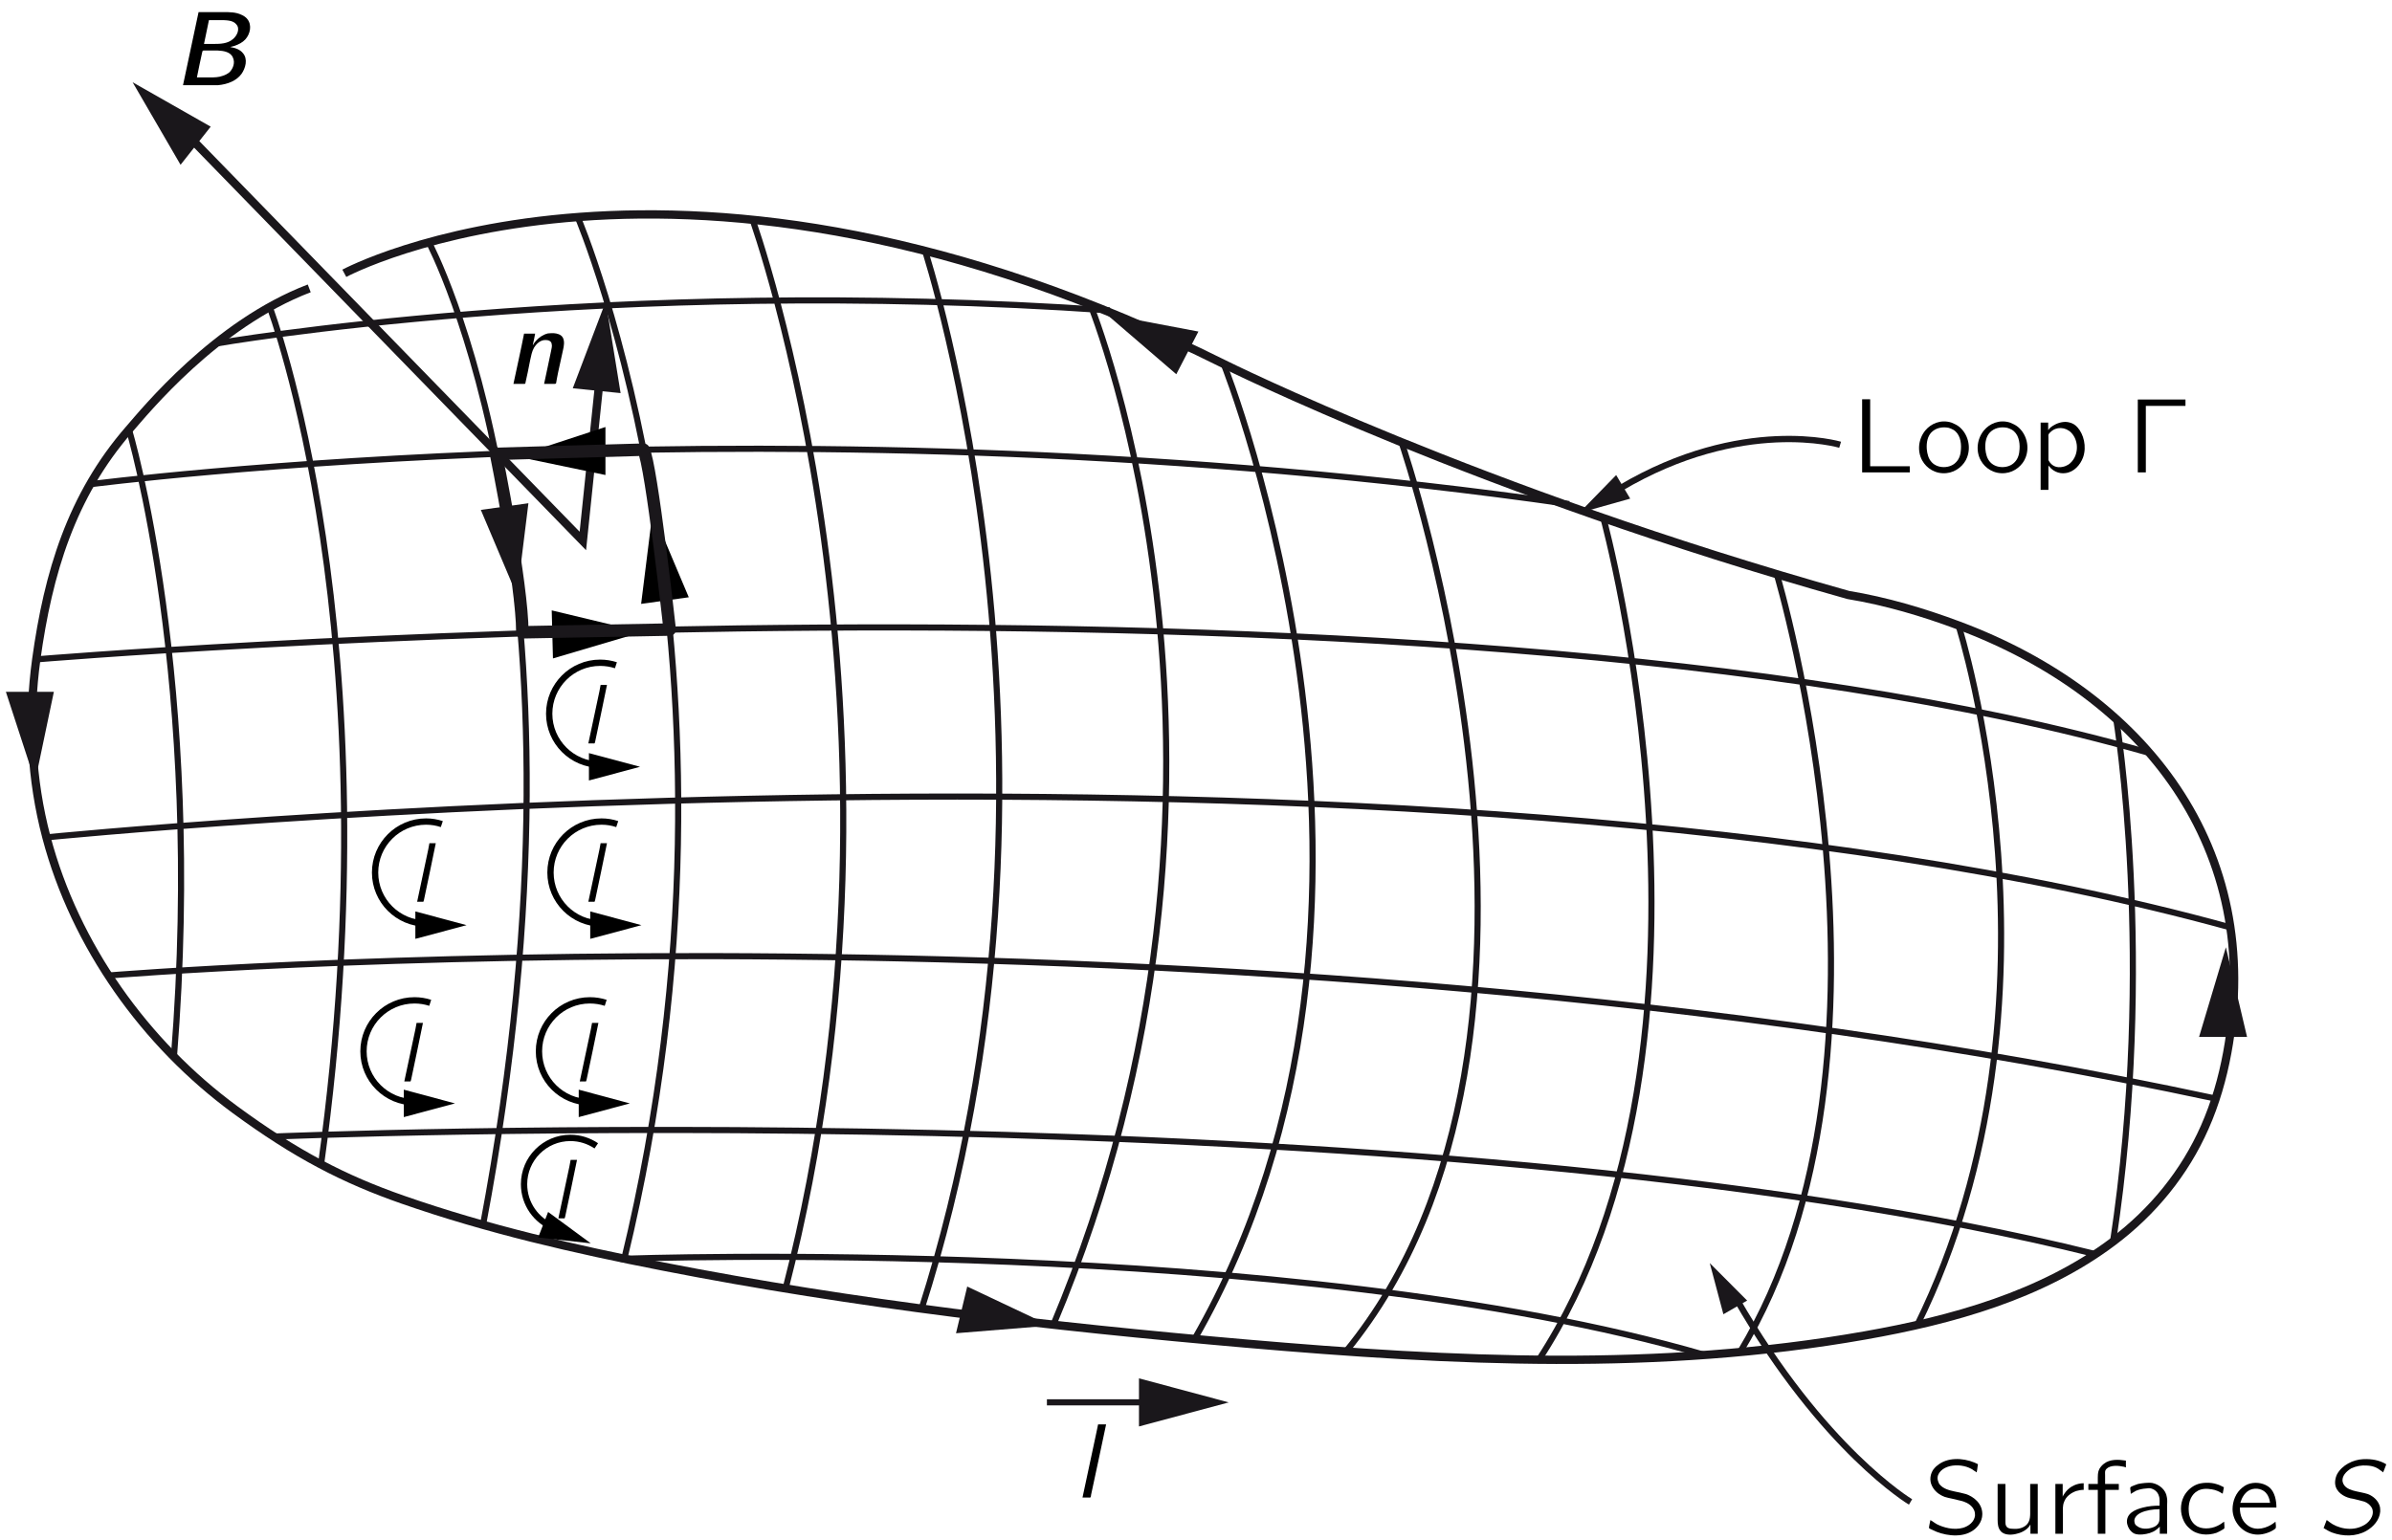 <?xml version="1.0" encoding="UTF-8"?>
<svg xmlns="http://www.w3.org/2000/svg" xmlns:xlink="http://www.w3.org/1999/xlink" width="219pt" height="141pt" viewBox="0 0 158 102" version="1.1">
<defs>
<g>
<symbol overflow="visible" id="glyph0-0">
<path style="stroke:none;" d=""/>
</symbol>
<symbol overflow="visible" id="glyph0-1">
<path style="stroke:none;" d="M 0.734 -4.844 L 0.734 0 L 3.891 0 L 3.891 -0.406 L 1.266 -0.406 L 1.266 -4.844 L 0.734 -4.844 Z M 0.734 -4.844 "/>
</symbol>
<symbol overflow="visible" id="glyph0-2">
<path style="stroke:none;" d="M 0.703 -2.781 C 0.25 -2.234 0.141 -1.422 0.5 -0.781 C 0.781 -0.281 1.359 0.125 2.109 0.047 C 2.75 -0.016 3.281 -0.484 3.469 -1 C 3.734 -1.703 3.531 -2.531 2.953 -3.016 C 2.797 -3.141 2.625 -3.219 2.438 -3.297 C 1.719 -3.531 1.062 -3.219 0.703 -2.781 Z M 2.25 -2.953 C 2.359 -2.922 2.453 -2.875 2.547 -2.828 C 2.984 -2.578 3.094 -2.016 3.062 -1.547 C 3.047 -1.219 2.969 -0.906 2.734 -0.672 C 2.344 -0.25 1.531 -0.234 1.125 -0.672 C 0.906 -0.906 0.828 -1.219 0.797 -1.547 C 0.766 -2 0.859 -2.391 1.094 -2.641 C 1.359 -2.922 1.781 -3.047 2.25 -2.953 Z M 2.25 -2.953 "/>
</symbol>
<symbol overflow="visible" id="glyph0-3">
<path style="stroke:none;" d="M 1.094 -2.812 L 1.078 -2.812 L 1.078 -3.297 L 0.578 -3.297 L 0.578 1.156 L 1.094 1.156 L 1.094 -0.453 C 1.156 -0.391 1.219 -0.312 1.281 -0.25 C 1.453 -0.094 1.672 0.016 1.906 0.047 C 2.016 0.062 2.109 0.062 2.219 0.047 C 2.781 -0.016 3.203 -0.484 3.391 -1 C 3.641 -1.719 3.422 -2.531 3.031 -2.969 C 2.891 -3.141 2.688 -3.266 2.469 -3.312 C 2.125 -3.406 1.719 -3.281 1.484 -3.141 C 1.359 -3.078 1.156 -2.938 1.094 -2.812 Z M 2.594 -2.641 C 3.156 -2.078 3.109 -1.016 2.438 -0.531 C 2.359 -0.484 2.266 -0.438 2.188 -0.406 C 1.812 -0.281 1.453 -0.328 1.203 -0.641 C 1.172 -0.688 1.125 -0.75 1.094 -0.812 C 1.094 -0.859 1.094 -0.906 1.094 -0.938 L 1.094 -2.312 C 1.094 -2.375 1.078 -2.469 1.109 -2.531 C 1.141 -2.578 1.188 -2.641 1.234 -2.672 C 1.609 -3.047 2.219 -3.016 2.594 -2.641 Z M 2.594 -2.641 "/>
</symbol>
<symbol overflow="visible" id="glyph0-4">
<path style="stroke:none;" d="M 0.734 -4.828 L 0.734 0 L 1.266 0 L 1.266 -4.406 L 3.891 -4.406 L 3.891 -4.828 L 0.734 -4.828 Z M 0.734 -4.828 "/>
</symbol>
<symbol overflow="visible" id="glyph0-5">
<path style="stroke:none;" d="M 0.438 -0.906 C 0.422 -0.844 0.328 -0.406 0.344 -0.375 C 0.359 -0.359 0.391 -0.344 0.406 -0.328 L 0.578 -0.25 C 1.234 0.094 2.359 0.297 3.109 -0.125 C 3.5 -0.328 3.875 -0.766 3.875 -1.297 C 3.875 -2.016 3.297 -2.453 2.797 -2.625 C 2.656 -2.672 2.141 -2.781 2.047 -2.797 C 1.688 -2.875 1.297 -2.969 1.047 -3.266 C 1.016 -3.312 0.984 -3.359 0.969 -3.422 C 0.766 -3.875 1.125 -4.266 1.547 -4.422 C 2 -4.594 2.578 -4.547 2.984 -4.375 C 3.094 -4.328 3.219 -4.266 3.312 -4.188 C 3.375 -4.156 3.438 -4.109 3.5 -4.062 C 3.531 -4.188 3.547 -4.328 3.562 -4.453 C 3.578 -4.547 3.625 -4.609 3.516 -4.641 L 3.344 -4.719 C 2.578 -5.031 1.547 -5.078 0.891 -4.516 C 0.797 -4.453 0.719 -4.359 0.641 -4.266 C 0.438 -3.984 0.344 -3.547 0.547 -3.156 C 0.719 -2.812 1.016 -2.578 1.391 -2.438 C 1.547 -2.391 1.688 -2.359 1.844 -2.328 C 2 -2.281 2.562 -2.172 2.656 -2.125 C 2.922 -2.031 3.188 -1.859 3.312 -1.594 C 3.375 -1.484 3.391 -1.375 3.391 -1.203 C 3.344 -0.781 2.969 -0.5 2.594 -0.391 C 1.984 -0.219 1.297 -0.406 0.844 -0.641 C 0.703 -0.719 0.578 -0.828 0.438 -0.906 Z M 0.438 -0.906 "/>
</symbol>
<symbol overflow="visible" id="glyph0-6">
<path style="stroke:none;" d="M 0.578 -3.297 L 0.578 -0.922 C 0.578 -0.625 0.609 -0.375 0.781 -0.172 C 1.031 0.125 1.562 0.094 1.906 -0.016 C 2.25 -0.094 2.625 -0.344 2.734 -0.594 L 2.75 -0.594 L 2.75 0 L 3.234 0 L 3.234 -3.297 L 2.734 -3.297 L 2.734 -1.625 C 2.734 -1.219 2.766 -0.875 2.5 -0.594 C 2.25 -0.359 1.922 -0.297 1.578 -0.328 C 1.438 -0.328 1.266 -0.344 1.172 -0.469 C 1.094 -0.562 1.094 -0.703 1.094 -0.828 L 1.094 -3.297 L 0.578 -3.297 Z M 0.578 -3.297 "/>
</symbol>
<symbol overflow="visible" id="glyph0-7">
<path style="stroke:none;" d="M 1.062 -2.453 L 1.062 -2.453 L 1.062 -3.297 L 0.578 -3.297 L 0.578 0 L 1.078 0 L 1.078 -1.312 C 1.078 -1.578 1.047 -1.859 1.156 -2.109 C 1.281 -2.469 1.609 -2.703 1.953 -2.828 C 2.109 -2.875 2.281 -2.906 2.453 -2.906 L 2.453 -3.344 C 2 -3.344 1.562 -3.141 1.281 -2.797 C 1.203 -2.688 1.109 -2.578 1.062 -2.453 Z M 1.062 -2.453 "/>
</symbol>
<symbol overflow="visible" id="glyph0-8">
<path style="stroke:none;" d="M 0.828 -3.297 L 0.203 -3.297 L 0.203 -2.906 L 0.828 -2.906 L 0.828 0 L 1.328 0 L 1.328 -2.906 L 2.219 -2.906 L 2.219 -3.297 L 1.312 -3.297 L 1.312 -3.875 C 1.312 -3.984 1.297 -4.094 1.328 -4.188 C 1.484 -4.516 2.031 -4.547 2.453 -4.453 C 2.531 -4.453 2.609 -4.422 2.688 -4.391 L 2.688 -4.844 C 2.188 -4.922 1.625 -4.953 1.219 -4.625 C 1.141 -4.562 1.078 -4.5 1.031 -4.438 C 0.875 -4.25 0.828 -4.062 0.828 -3.734 L 0.828 -3.297 Z M 0.828 -3.297 "/>
</symbol>
<symbol overflow="visible" id="glyph0-9">
<path style="stroke:none;" d="M 0.641 -2.641 C 0.766 -2.703 0.859 -2.781 0.984 -2.844 C 1.203 -2.938 1.438 -2.984 1.688 -3 C 1.75 -3.016 1.828 -3.016 1.906 -3.016 C 2.188 -2.969 2.422 -2.781 2.5 -2.516 C 2.578 -2.312 2.547 -2.062 2.547 -1.859 C 2.188 -1.859 1.812 -1.828 1.453 -1.734 C 0.953 -1.609 0.328 -1.359 0.391 -0.719 C 0.438 -0.438 0.594 -0.156 0.859 -0.016 C 1.031 0.062 1.234 0.062 1.438 0.047 C 1.734 0.016 2.062 -0.062 2.312 -0.25 C 2.406 -0.312 2.484 -0.391 2.562 -0.469 L 2.562 0 L 3.047 0 L 3.047 -1.828 C 3.047 -2.016 3.078 -2.219 3.031 -2.422 C 2.969 -2.906 2.531 -3.266 2.078 -3.359 C 1.797 -3.406 1.359 -3.344 1.125 -3.297 C 1.047 -3.266 0.656 -3.141 0.625 -3.078 C 0.594 -3.047 0.609 -2.984 0.609 -2.953 C 0.625 -2.844 0.641 -2.75 0.641 -2.641 Z M 2.547 -1.625 L 2.547 -1.109 C 2.547 -0.969 2.547 -0.844 2.484 -0.719 C 2.406 -0.578 2.266 -0.469 2.109 -0.422 C 1.781 -0.297 1.328 -0.281 1.047 -0.516 C 0.969 -0.562 0.906 -0.641 0.891 -0.75 C 0.812 -1.047 1.078 -1.281 1.312 -1.391 C 1.641 -1.547 2.109 -1.625 2.547 -1.625 Z M 2.547 -1.625 "/>
</symbol>
<symbol overflow="visible" id="glyph0-10">
<path style="stroke:none;" d="M 3.188 -0.797 C 3.125 -0.766 3.078 -0.719 3.031 -0.688 C 2.938 -0.625 2.844 -0.562 2.734 -0.516 C 2.312 -0.312 1.672 -0.266 1.297 -0.562 C 1.031 -0.75 0.859 -1.109 0.844 -1.5 C 0.812 -1.953 0.922 -2.453 1.297 -2.75 C 1.5 -2.906 1.766 -3 2.141 -2.969 C 2.469 -2.938 2.656 -2.891 2.922 -2.75 C 2.984 -2.719 3.031 -2.672 3.094 -2.656 L 3.172 -3.078 C 3.016 -3.156 2.875 -3.234 2.703 -3.281 C 2.297 -3.422 1.672 -3.406 1.312 -3.234 C 0.969 -3.078 0.688 -2.797 0.516 -2.469 C 0.266 -1.969 0.266 -1.359 0.516 -0.844 C 0.609 -0.656 0.734 -0.484 0.906 -0.344 C 1.375 0.094 2.094 0.141 2.688 -0.062 C 2.828 -0.125 2.953 -0.188 3.078 -0.266 C 3.125 -0.297 3.188 -0.328 3.203 -0.359 C 3.219 -0.406 3.188 -0.797 3.188 -0.797 Z M 3.188 -0.797 "/>
</symbol>
<symbol overflow="visible" id="glyph0-11">
<path style="stroke:none;" d="M 3.141 -0.797 C 3.094 -0.766 3.047 -0.719 3 -0.688 C 2.594 -0.391 1.875 -0.141 1.328 -0.531 C 0.984 -0.781 0.781 -1.156 0.781 -1.734 L 3.203 -1.734 C 3.203 -2.25 3.078 -2.734 2.781 -3.031 C 2.438 -3.344 1.906 -3.438 1.469 -3.328 C 1.281 -3.281 1.109 -3.188 0.953 -3.062 C 0.516 -2.719 0.297 -2.172 0.297 -1.609 C 0.312 -0.828 0.891 -0.109 1.672 0.031 C 2.062 0.109 2.484 0.016 2.844 -0.156 C 2.906 -0.188 3.141 -0.312 3.156 -0.375 C 3.188 -0.406 3.156 -0.703 3.141 -0.797 Z M 2.781 -2.047 L 0.812 -2.047 C 0.906 -2.359 1.062 -2.656 1.344 -2.844 C 1.688 -3.062 2.203 -3.031 2.5 -2.719 C 2.672 -2.531 2.75 -2.297 2.781 -2.047 Z M 2.781 -2.047 "/>
</symbol>
<symbol overflow="visible" id="glyph1-0">
<path style="stroke:none;" d=""/>
</symbol>
<symbol overflow="visible" id="glyph1-1">
<path style="stroke:none;" d="M 0.625 -0.906 L 0.422 -0.375 C 0.594 -0.266 0.781 -0.156 0.984 -0.078 C 1.703 0.188 2.562 0.203 3.25 -0.188 C 3.719 -0.453 4.125 -0.906 4.172 -1.469 C 4.172 -1.562 4.172 -1.672 4.156 -1.766 C 4.062 -2.188 3.719 -2.484 3.359 -2.625 C 2.75 -2.828 1.859 -2.797 1.688 -3.422 C 1.594 -3.812 1.938 -4.141 2.25 -4.328 C 2.578 -4.484 2.938 -4.547 3.297 -4.516 C 3.672 -4.5 3.953 -4.391 4.203 -4.188 C 4.266 -4.156 4.312 -4.109 4.359 -4.062 C 4.422 -4.188 4.469 -4.328 4.516 -4.453 C 4.547 -4.531 4.609 -4.609 4.5 -4.641 C 4.109 -4.859 3.641 -4.969 3.031 -4.938 C 2.375 -4.906 1.641 -4.547 1.312 -3.938 C 1.25 -3.812 1.203 -3.656 1.188 -3.5 C 1.125 -2.891 1.609 -2.547 2 -2.406 C 2.125 -2.359 2.266 -2.328 2.391 -2.312 C 2.578 -2.266 2.984 -2.172 3.125 -2.125 C 3.344 -2.047 3.547 -1.875 3.641 -1.656 C 3.812 -1.188 3.406 -0.688 3 -0.516 C 2.266 -0.141 1.328 -0.359 0.797 -0.781 C 0.734 -0.828 0.688 -0.875 0.625 -0.906 Z M 0.625 -0.906 "/>
</symbol>
<symbol overflow="visible" id="glyph1-2">
<path style="stroke:none;" d="M 1.766 -4.844 L 1.656 -4.312 L 0.734 0 L 1.125 0 C 1.156 0 1.25 0.016 1.266 -0.016 C 1.297 -0.062 1.297 -0.109 1.297 -0.156 C 1.328 -0.25 2.281 -4.781 2.297 -4.844 L 1.766 -4.844 Z M 1.766 -4.844 "/>
</symbol>
<symbol overflow="visible" id="glyph2-0">
<path style="stroke:none;" d=""/>
</symbol>
<symbol overflow="visible" id="glyph2-1">
<path style="stroke:none;" d="M 1.672 -4.844 L 0.641 0 L 2.328 0 C 2.531 0 2.75 0 2.953 0 C 3.609 -0.062 4.188 -0.297 4.516 -0.75 C 4.781 -1.125 4.953 -1.734 4.609 -2.125 C 4.406 -2.375 4.109 -2.469 3.766 -2.531 C 3.875 -2.562 3.969 -2.578 4.062 -2.609 C 4.328 -2.703 4.578 -2.828 4.766 -3.031 C 5.094 -3.391 5.219 -3.984 4.906 -4.375 C 4.812 -4.5 4.672 -4.594 4.531 -4.656 C 4.156 -4.844 3.719 -4.844 3.297 -4.844 L 1.672 -4.844 Z M 2.031 -2.734 L 2.359 -4.312 L 3.031 -4.312 C 3.484 -4.312 3.938 -4.312 4.156 -4.047 C 4.453 -3.75 4.219 -3.266 3.938 -3.047 C 3.594 -2.75 3.109 -2.734 2.688 -2.734 L 2.031 -2.734 Z M 1.562 -0.516 C 1.578 -0.656 1.906 -2.156 1.906 -2.156 C 1.922 -2.219 1.922 -2.297 2 -2.297 L 2.953 -2.297 C 3.328 -2.281 3.812 -2.203 3.953 -1.812 C 4.109 -1.469 3.938 -1.062 3.703 -0.844 C 3.578 -0.75 3.438 -0.672 3.281 -0.625 C 3 -0.516 2.703 -0.516 2.406 -0.516 L 1.562 -0.516 Z M 1.562 -0.516 "/>
</symbol>
<symbol overflow="visible" id="glyph2-2">
<path style="stroke:none;" d="M 1.766 -2.578 L 1.75 -2.578 C 1.812 -2.828 1.859 -3.078 1.906 -3.328 L 1.172 -3.328 C 0.953 -2.203 0.703 -1.109 0.469 0 L 1.188 0 C 1.234 0 1.266 -0.016 1.266 -0.078 C 1.281 -0.125 1.547 -1.359 1.578 -1.578 C 1.641 -1.859 1.688 -2.141 1.828 -2.391 C 2 -2.672 2.266 -2.922 2.609 -2.906 C 2.781 -2.906 2.969 -2.844 3 -2.656 C 3.047 -2.5 2.984 -2.312 2.953 -2.141 C 2.812 -1.422 2.641 -0.703 2.5 0 L 3.203 0 C 3.25 0 3.297 -0.016 3.297 -0.062 C 3.297 -0.109 3.391 -0.562 3.422 -0.734 L 3.75 -2.234 C 3.812 -2.5 3.875 -2.828 3.734 -3.078 C 3.609 -3.281 3.359 -3.344 3.141 -3.359 C 3.016 -3.359 2.875 -3.359 2.75 -3.344 C 2.438 -3.266 2.156 -3.078 1.953 -2.844 C 1.875 -2.75 1.812 -2.672 1.766 -2.578 Z M 1.75 -2.562 C 1.75 -2.562 1.75 -2.562 1.75 -2.562 C 1.75 -2.562 1.75 -2.562 1.75 -2.562 Z M 1.75 -2.562 "/>
</symbol>
<symbol overflow="visible" id="glyph3-0">
<path style="stroke:none;" d=""/>
</symbol>
<symbol overflow="visible" id="glyph3-1">
<path style="stroke:none;" d="M 1.406 -3.875 L 1.328 -3.453 L 0.594 0 L 0.906 0 C 0.938 0 1 0.016 1.016 -0.016 C 1.031 -0.047 1.031 -0.094 1.047 -0.125 C 1.062 -0.188 1.828 -3.828 1.828 -3.875 L 1.406 -3.875 Z M 1.406 -3.875 "/>
</symbol>
</g>
<clipPath id="clip1">
  <path d="M -227 668 L 385 668 L 385 -124 L -227 -124 L -227 668 Z M -227 668 "/>
</clipPath>
<clipPath id="clip2">
  <path d="M -0.922 100.605 L 149.312 100.605 L 149.312 5.199 L -0.922 5.199 L -0.922 100.605 Z M -0.922 100.605 "/>
</clipPath>
<clipPath id="clip3">
  <path d="M 0.176 100.605 L 149.312 100.605 L 149.312 5.199 L 0.176 5.199 L 0.176 100.605 Z M 0.176 100.605 "/>
</clipPath>
<clipPath id="clip4">
  <path d="M -227 668 L 385 668 L 385 -124 L -227 -124 L -227 668 Z M -227 668 "/>
</clipPath>
</defs>
<g id="surface0">
<g clip-path="url(#clip1)" clip-rule="nonzero">
<g clip-path="url(#clip2)" clip-rule="nonzero">
<g clip-path="url(#clip3)" clip-rule="nonzero">
<path style="fill:none;stroke-width:5;stroke-linecap:butt;stroke-linejoin:miter;stroke:rgb(10.205%,9.009%,10.594%);stroke-opacity:1;stroke-miterlimit:4;" d="M 213.763 750.005 C 213.763 750.005 415.52 858.755 743.233 695.398 C 743.233 695.398 896.759 618.741 1119.284 556.262 C 1141.903 552.522 1164.202 545.932 1185.681 537.917 C 1297.353 496.205 1370.198 403.697 1347.472 280.52 C 1344.622 265.132 1340.276 249.993 1333.936 235.673 C 1321.824 208.209 1302.66 184.806 1278.723 166.782 C 1235.729 134.403 1181.513 119.478 1129.293 110.287 C 1005.653 88.452 881.122 94.614 756.876 105.372 C 639.184 115.595 521.314 129.131 405.332 151.857 C 352.542 162.187 299.752 174.298 248.921 192.073 C 213.691 204.362 184.66 219.323 148.006 246.253 C 93.791 286.077 51.652 345.065 34.411 410.287 C 25.185 445.196 23.369 481.707 28.284 517.471 C 35.444 569.371 49.407 615.998 84.102 655.894 C 93.827 667.043 136.251 719.371 192.639 740.921 " transform="matrix(0.11,0,0,-0.11,-0.922,100.606)"/>
<path style=" stroke:none;fill-rule:nonzero;fill:rgb(10.205%,9.009%,10.594%);fill-opacity:1;" d="M 79.16 21.965 L 73.066 20.812 L 77.695 24.793 L 79.16 21.965 "/>
<path style=" stroke:none;fill-rule:nonzero;fill:rgb(10.205%,9.009%,10.594%);fill-opacity:1;" d="M 0.176 45.832 L 2.113 51.766 L 3.355 45.832 L 0.176 45.832 "/>
<path style=" stroke:none;fill-rule:nonzero;fill:rgb(10.205%,9.009%,10.594%);fill-opacity:1;" d="M 145.434 68.699 L 147.211 62.758 L 148.613 68.699 L 145.434 68.699 "/>
<path style=" stroke:none;fill-rule:nonzero;fill:rgb(10.205%,9.009%,10.594%);fill-opacity:1;" d="M 63.105 88.328 L 69.328 87.824 L 63.848 85.234 L 63.105 88.328 "/>
<path style="fill:none;stroke-width:3.8;stroke-linecap:butt;stroke-linejoin:miter;stroke:rgb(10.205%,9.009%,10.594%);stroke-opacity:1;stroke-miterlimit:4;" d="M 1114.403 646.739 C 1114.403 646.739 1055.664 664.229 981.893 620.487 " transform="matrix(0.11,0,0,-0.11,-0.922,100.606)"/>
<path style=" stroke:none;fill-rule:nonzero;fill:rgb(10.205%,9.009%,10.594%);fill-opacity:1;" d="M 106.828 31.473 L 104.379 33.984 L 107.758 33.035 L 106.828 31.473 "/>
<path style="fill:none;stroke-width:3.8;stroke-linecap:butt;stroke-linejoin:miter;stroke:rgb(10.205%,9.009%,10.594%);stroke-opacity:1;stroke-miterlimit:4;" d="M 1156.792 10.014 C 1156.792 10.014 1104.287 41.254 1051.782 132.515 " transform="matrix(0.11,0,0,-0.11,-0.922,100.606)"/>
<path style=" stroke:none;fill-rule:nonzero;fill:rgb(10.205%,9.009%,10.594%);fill-opacity:1;" d="M 115.504 86.164 L 113.027 83.68 L 113.93 87.07 L 115.504 86.164 "/>
<path style="fill:none;stroke-width:3.685;stroke-linecap:butt;stroke-linejoin:miter;stroke:rgb(10.205%,9.009%,10.594%);stroke-opacity:1;stroke-miterlimit:4;" d="M 636.797 70 L 704.264 70 M 136.287 707.651 C 136.287 707.651 370.139 748.793 674.698 727.635 M 60.735 622.945 C 60.735 622.945 483.271 678.228 951.259 611.011 M 28.32 517.471 C 28.32 517.471 860.675 587.252 1300.594 461.118 M 34.447 410.287 C 34.447 410.287 854.263 492.501 1349.324 356.072 M 71.777 327.077 C 71.777 327.077 737.925 382.182 1340.454 252.949 M 171.374 230.081 C 171.374 230.081 866.09 259.326 1268.037 159.302 M 1280.647 481.494 C 1280.647 481.494 1304.406 336.053 1278.723 166.782 M 1185.681 537.917 C 1185.681 537.917 1257.422 312.65 1160.853 116.628 M 1076.253 568.765 C 1076.253 568.765 1162.741 279.986 1054.133 100.278 M 971.848 602.569 C 971.848 602.569 1058.015 287.609 933.021 95.683 M 850.31 648.235 C 850.31 648.235 973.095 291.278 816.826 100.634 M 743.233 695.398 C 743.233 695.398 874.639 367.578 725.707 108.15 M 662.836 731.41 C 662.836 731.41 779.424 446.87 640.609 116.557 M 563.169 764.289 C 563.169 764.289 665.508 452.498 561.245 126.067 M 459.227 783.203 C 459.227 783.203 568.013 483.382 479.46 138.57 M 354.287 783.844 C 354.287 783.844 469.165 515.476 382.357 156.488 C 382.357 156.488 784.126 170.843 1032.938 98.532 M 264.665 768.67 C 264.665 768.67 371.599 570.047 297.294 176.899 M 168.809 729.701 C 168.809 729.701 243.969 532.859 199.764 213.303 M 84.102 655.894 C 84.102 655.894 129.341 505.075 111.174 278.133 " transform="matrix(0.11,0,0,-0.11,-0.922,100.606)"/>
<path style=" stroke:none;fill-rule:nonzero;fill:rgb(10.205%,9.009%,10.594%);fill-opacity:1;" d="M 75.223 94.504 L 81.168 92.91 L 75.223 91.316 L 75.223 94.504 "/>
<path style=" stroke:none;fill-rule:nonzero;fill:rgb(10.205%,9.009%,10.594%);fill-opacity:1;" d="M 31.633 33.781 L 34.031 39.449 L 34.785 33.34 L 31.633 33.781 "/>
<path style="fill:none;stroke-width:5;stroke-linecap:butt;stroke-linejoin:miter;stroke:rgb(10.205%,9.009%,10.594%);stroke-opacity:1;stroke-miterlimit:4;" d="M 368.037 691.266 L 357.386 588.784 L 110.141 842.797 " transform="matrix(0.11,0,0,-0.11,-0.922,100.606)"/>
<path style=" stroke:none;fill-rule:nonzero;fill:rgb(10.205%,9.009%,10.594%);fill-opacity:1;" d="M 13.742 8.391 L 8.57 5.449 L 11.746 10.918 L 13.742 8.391 "/>
<path style=" stroke:none;fill-rule:nonzero;fill:rgb(10.205%,9.009%,10.594%);fill-opacity:1;" d="M 40.891 26.043 L 39.906 19.969 L 37.723 25.723 L 40.891 26.043 "/>
<path style=" stroke:none;fill-rule:nonzero;fill:rgb(0%,0%,0%);fill-opacity:1;" d="M 42.25 40.008 L 43.012 33.902 L 45.406 39.57 L 42.25 40.008 "/>
<path style=" stroke:none;fill-rule:nonzero;fill:rgb(0%,0%,0%);fill-opacity:1;" d="M 36.41 43.621 L 42.312 41.875 L 36.328 40.438 L 36.41 43.621 "/>
<path style=" stroke:none;fill-rule:nonzero;fill:rgb(0%,0%,0%);fill-opacity:1;" d="M 39.887 28.289 L 33.953 30.234 L 39.887 31.469 L 39.887 28.289 "/>
<path style="fill:none;stroke-width:3.8;stroke-linecap:butt;stroke-linejoin:miter;stroke:rgb(0%,0%,0%);stroke-opacity:1;stroke-miterlimit:4;" d="M 367.788 454.065 C 350.868 454.065 337.118 467.815 337.118 484.735 C 337.118 501.691 350.868 515.44 367.788 515.44 C 371.101 515.44 374.306 514.906 377.299 513.944 " transform="matrix(0.11,0,0,-0.11,-0.922,100.606)"/>
<path style=" stroke:none;fill-rule:nonzero;fill:rgb(0%,0%,0%);fill-opacity:1;" d="M 38.793 51.707 L 42.18 50.801 L 38.793 49.895 L 38.793 51.707 "/>
<path style="fill:none;stroke-width:3.8;stroke-linecap:butt;stroke-linejoin:miter;stroke:rgb(0%,0%,0%);stroke-opacity:1;stroke-miterlimit:4;" d="M 262.991 358.388 C 246.035 358.388 232.286 372.137 232.286 389.093 C 232.286 406.048 246.035 419.798 262.991 419.798 C 266.304 419.798 269.474 419.264 272.466 418.266 " transform="matrix(0.11,0,0,-0.11,-0.922,100.606)"/>
<path style=" stroke:none;fill-rule:nonzero;fill:rgb(0%,0%,0%);fill-opacity:1;" d="M 27.297 62.199 L 30.688 61.293 L 27.297 60.383 L 27.297 62.199 "/>
<path style="fill:none;stroke-width:3.8;stroke-linecap:butt;stroke-linejoin:miter;stroke:rgb(0%,0%,0%);stroke-opacity:1;stroke-miterlimit:4;" d="M 368.607 358.388 C 351.651 358.388 337.902 372.137 337.902 389.093 C 337.902 406.048 351.651 419.798 368.607 419.798 C 371.92 419.798 375.09 419.264 378.082 418.266 " transform="matrix(0.11,0,0,-0.11,-0.922,100.606)"/>
<path style=" stroke:none;fill-rule:nonzero;fill:rgb(0%,0%,0%);fill-opacity:1;" d="M 38.879 62.199 L 42.27 61.293 L 38.879 60.383 L 38.879 62.199 "/>
<path style="fill:none;stroke-width:3.8;stroke-linecap:butt;stroke-linejoin:miter;stroke:rgb(0%,0%,0%);stroke-opacity:1;stroke-miterlimit:4;" d="M 256.009 250.741 C 239.054 250.741 225.304 264.455 225.304 281.411 C 225.304 298.366 239.054 312.116 256.009 312.116 C 259.322 312.116 262.528 311.582 265.484 310.62 " transform="matrix(0.11,0,0,-0.11,-0.922,100.606)"/>
<path style=" stroke:none;fill-rule:nonzero;fill:rgb(0%,0%,0%);fill-opacity:1;" d="M 26.531 74.008 L 29.922 73.102 L 26.531 72.191 L 26.531 74.008 "/>
<path style="fill:none;stroke-width:3.8;stroke-linecap:butt;stroke-linejoin:miter;stroke:rgb(0%,0%,0%);stroke-opacity:1;stroke-miterlimit:4;" d="M 361.625 250.741 C 344.67 250.741 330.956 264.455 330.956 281.411 C 330.956 298.366 344.67 312.116 361.625 312.116 C 364.938 312.116 368.144 311.582 371.136 310.62 " transform="matrix(0.11,0,0,-0.11,-0.922,100.606)"/>
<path style=" stroke:none;fill-rule:nonzero;fill:rgb(0%,0%,0%);fill-opacity:1;" d="M 38.117 74.008 L 41.504 73.102 L 38.117 72.191 L 38.117 74.008 "/>
<path style="fill:none;stroke-width:3.8;stroke-linecap:butt;stroke-linejoin:miter;stroke:rgb(0%,0%,0%);stroke-opacity:1;stroke-miterlimit:4;" d="M 339.718 175.367 C 329.317 179.428 321.979 189.544 321.979 201.37 C 321.979 216.759 334.447 229.261 349.87 229.261 C 355.641 229.261 360.984 227.516 365.472 224.488 " transform="matrix(0.11,0,0,-0.11,-0.922,100.606)"/>
<path style=" stroke:none;fill-rule:nonzero;fill:rgb(0%,0%,0%);fill-opacity:1;" d="M 35.43 81.984 L 38.914 82.371 L 36.09 80.293 L 35.43 81.984 "/>
<path style="fill:none;stroke-width:7.5;stroke-linecap:butt;stroke-linejoin:round;stroke:rgb(10.205%,9.009%,10.594%);stroke-opacity:1;stroke-miterlimit:4;" d="M 305.095 641.254 C 305.095 641.254 320.946 562.994 320.946 533.785 L 409.678 535.424 C 409.678 535.424 398.636 635.305 393.898 643.783 L 305.095 641.254 L 305.095 641.254 Z M 305.095 641.254 " transform="matrix(0.11,0,0,-0.11,-0.922,100.606)"/>
</g>
</g>
</g>
<g clip-path="url(#clip4)" clip-rule="nonzero">
<g style="fill:rgb(0%,0%,0%);fill-opacity:1;">
  <use xlink:href="#glyph0-1" x="122.385" y="31.296"/>
  <use xlink:href="#glyph0-2" x="126.603" y="31.296"/>
  <use xlink:href="#glyph0-2" x="130.483" y="31.296"/>
  <use xlink:href="#glyph0-3" x="134.363" y="31.296"/>
</g>
<g style="fill:rgb(0%,0%,0%);fill-opacity:1;">
  <use xlink:href="#glyph0-4" x="140.643" y="31.296"/>
</g>
<g style="fill:rgb(0%,0%,0%);fill-opacity:1;">
  <use xlink:href="#glyph0-5" x="127.204" y="101.61"/>
  <use xlink:href="#glyph0-6" x="131.515" y="101.61"/>
  <use xlink:href="#glyph0-7" x="135.34" y="101.61"/>
  <use xlink:href="#glyph0-8" x="137.9" y="101.61"/>
  <use xlink:href="#glyph0-9" x="140.27" y="101.61"/>
  <use xlink:href="#glyph0-10" x="143.907" y="101.61"/>
  <use xlink:href="#glyph0-11" x="147.355" y="101.61"/>
</g>
<g style="fill:rgb(0%,0%,0%);fill-opacity:1;">
  <use xlink:href="#glyph1-1" x="153.261" y="101.61"/>
</g>
<g style="fill:rgb(0%,0%,0%);fill-opacity:1;">
  <use xlink:href="#glyph2-1" x="11.267" y="5.645"/>
</g>
<g style="fill:rgb(0%,0%,0%);fill-opacity:1;">
  <use xlink:href="#glyph2-2" x="33.324" y="25.433"/>
</g>
<g style="fill:rgb(0%,0%,0%);fill-opacity:1;">
  <use xlink:href="#glyph1-2" x="70.749" y="99.212"/>
</g>
<g style="fill:rgb(0%,0%,0%);fill-opacity:1;">
  <use xlink:href="#glyph3-1" x="38.16" y="49.251"/>
</g>
<g style="fill:rgb(0%,0%,0%);fill-opacity:1;">
  <use xlink:href="#glyph3-1" x="38.16" y="59.74"/>
</g>
<g style="fill:rgb(0%,0%,0%);fill-opacity:1;">
  <use xlink:href="#glyph3-1" x="37.593" y="71.645"/>
</g>
<g style="fill:rgb(0%,0%,0%);fill-opacity:1;">
  <use xlink:href="#glyph3-1" x="36.175" y="80.716"/>
</g>
<g style="fill:rgb(0%,0%,0%);fill-opacity:1;">
  <use xlink:href="#glyph3-1" x="26.821" y="59.74"/>
</g>
<g style="fill:rgb(0%,0%,0%);fill-opacity:1;">
  <use xlink:href="#glyph3-1" x="25.971" y="71.645"/>
</g>
</g>
</g>
</svg>
